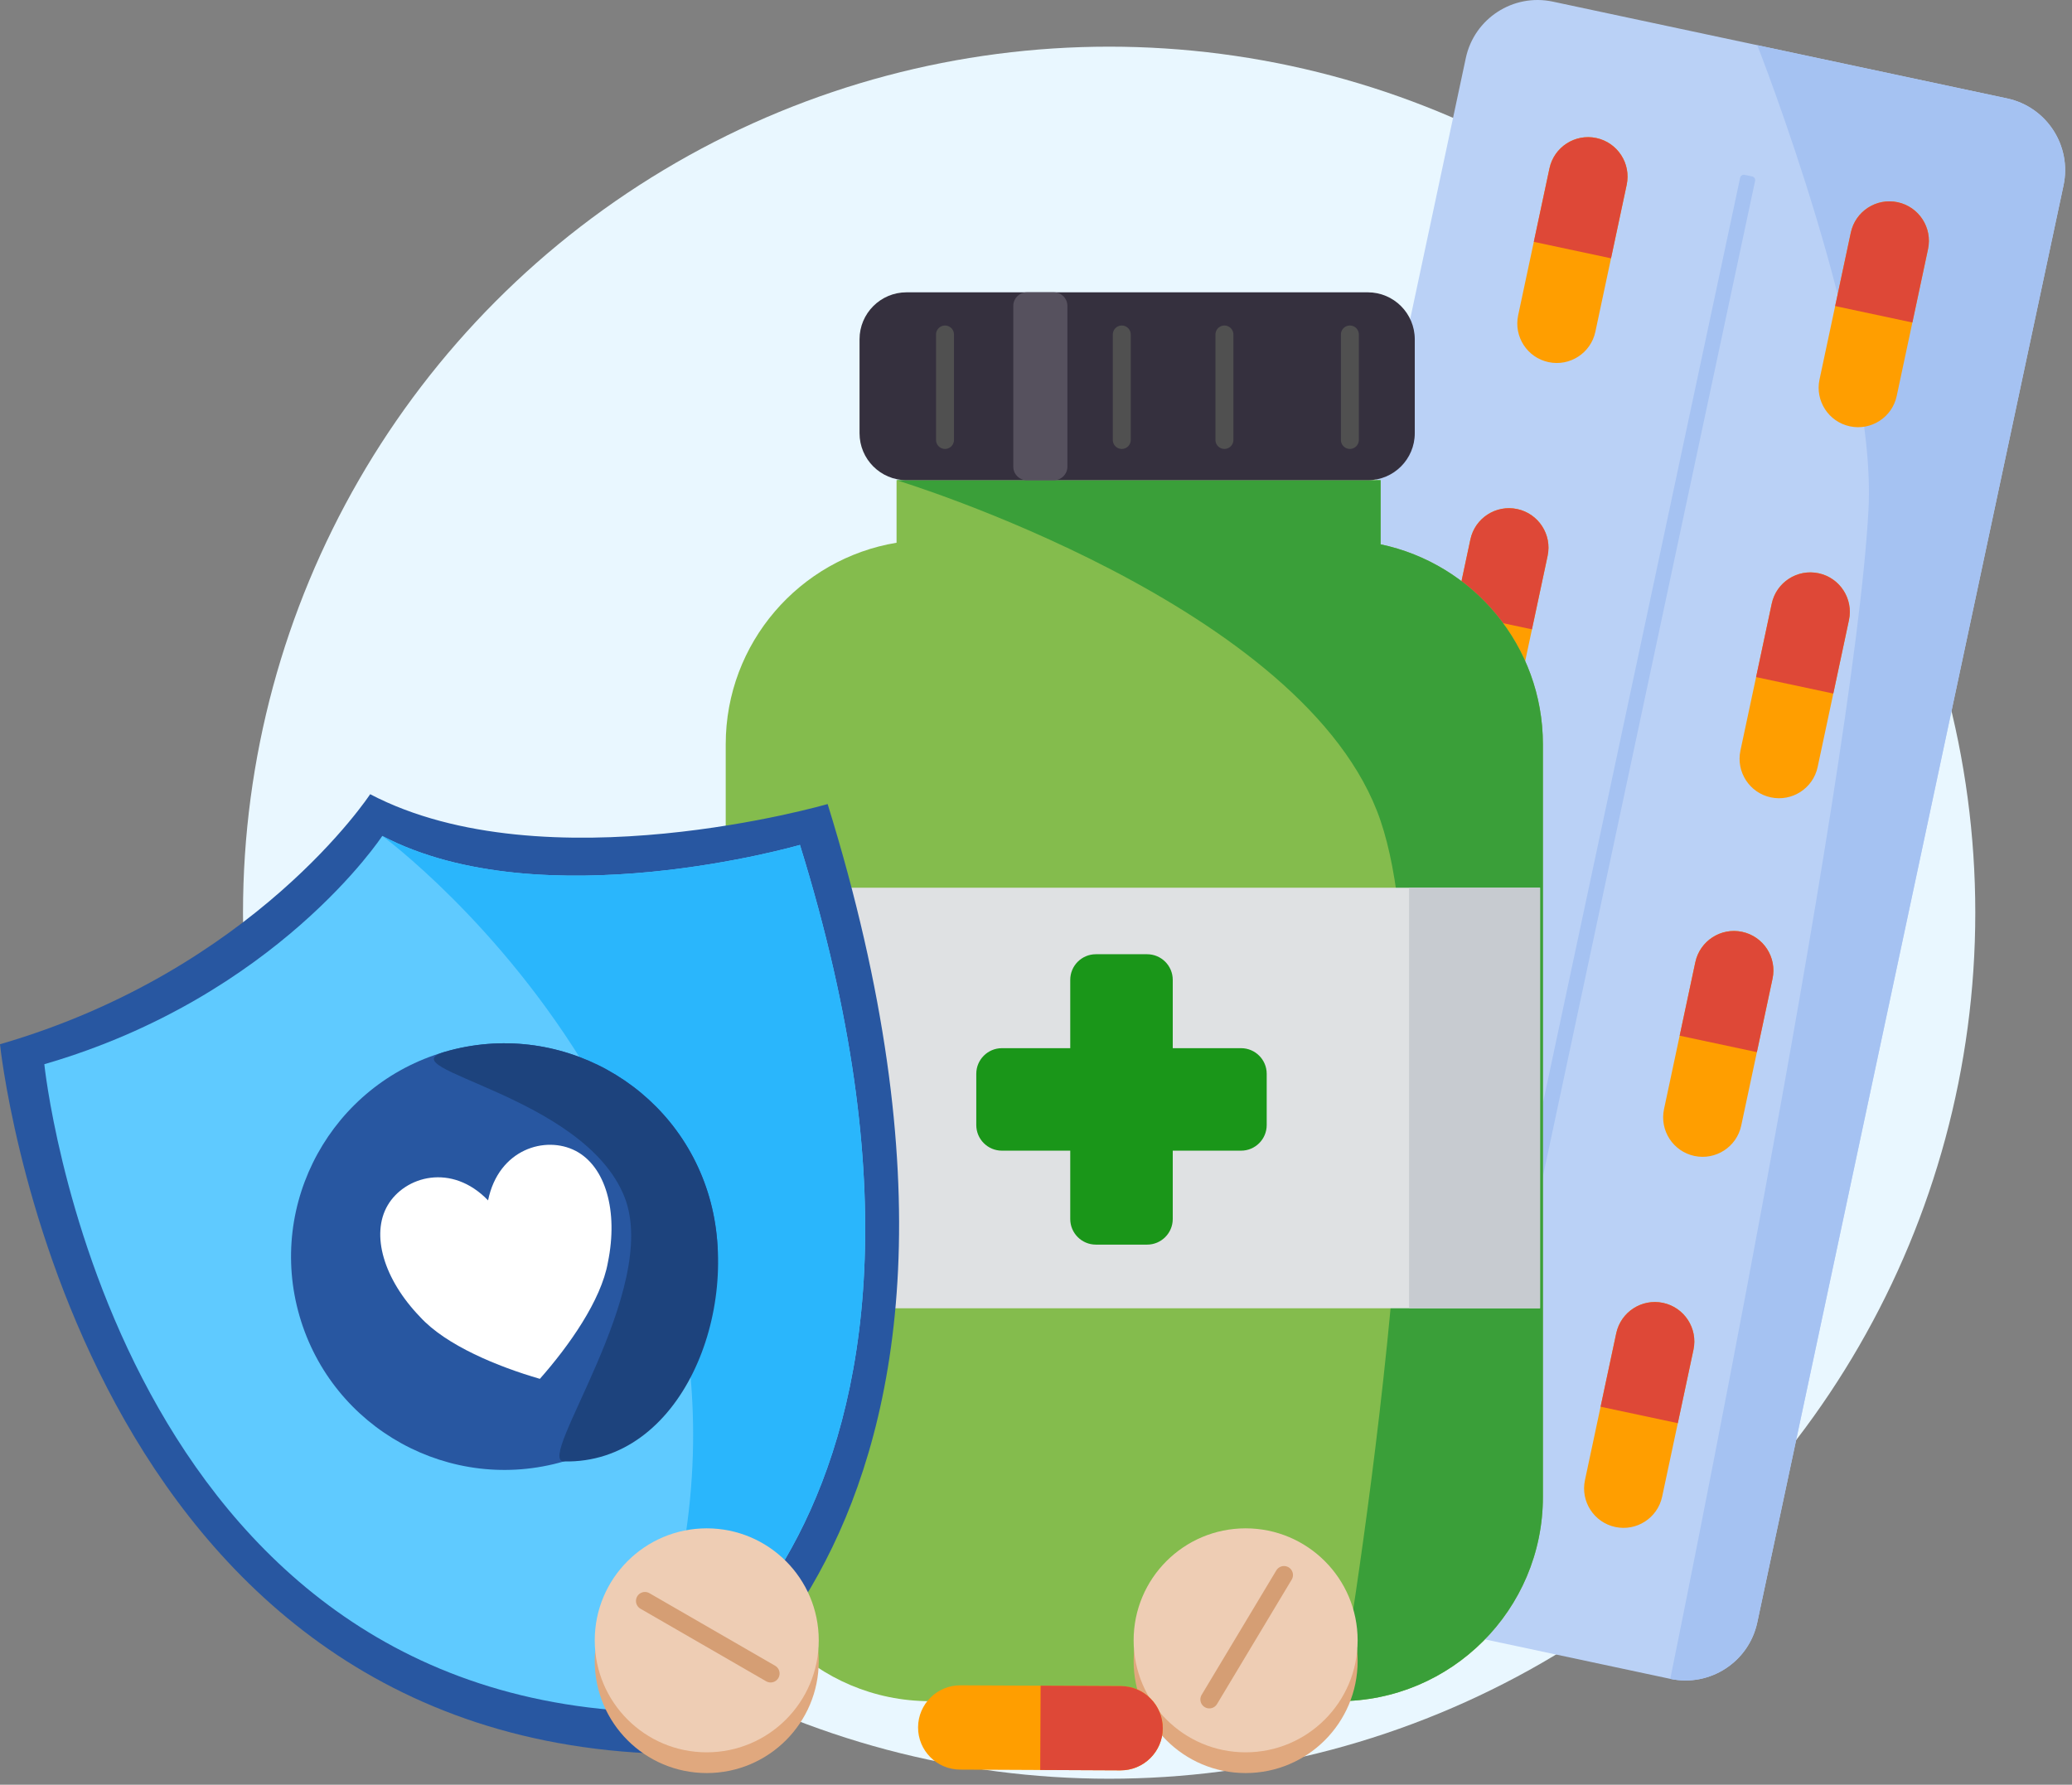 <?xml version="1.0" encoding="UTF-8" standalone="no"?><!DOCTYPE svg PUBLIC "-//W3C//DTD SVG 1.1//EN" "http://www.w3.org/Graphics/SVG/1.1/DTD/svg11.dtd"><svg width="100%" height="100%" viewBox="0 0 231 199" version="1.1" xmlns="http://www.w3.org/2000/svg" xmlns:xlink="http://www.w3.org/1999/xlink" xml:space="preserve" xmlns:serif="http://www.serif.com/" style="fill-rule:evenodd;clip-rule:evenodd;stroke-linecap:round;stroke-linejoin:round;stroke-miterlimit:1.5;"><rect x="0" y="0" width="231" height="199" fill="#808080" stroke="none"/><g id="Integracja-skl-int-AptusShop-apteka" serif:id="Integracja skl int AptusShop apteka"><circle cx="123.655" cy="101.766" r="96.563" style="fill:#e9f7ff;"/><g><path d="M230.055,20.673c0.941,-4.413 -1.879,-8.76 -6.292,-9.7l-50.645,-10.792c-4.414,-0.941 -8.761,1.879 -9.701,6.293l-34.143,160.228c-0.94,4.413 1.88,8.76 6.293,9.7l50.645,10.792c4.414,0.94 8.76,-1.879 9.701,-6.293l34.142,-160.228Z" style="fill:#bad1f6;"/><path d="M230.055,20.673c0.941,-4.413 -1.879,-8.76 -6.292,-9.7l-27.85,-5.935c-0,0 13.352,33.882 12.399,51.776c-1.617,30.359 -22.1,130.38 -22.1,130.38c4.414,0.94 8.76,-1.879 9.701,-6.293l34.142,-160.228Z" style="fill:#a5c2f2;"/><path d="M181.352,20.609c0.506,-2.375 -1.011,-4.714 -3.386,-5.22c-2.376,-0.506 -4.715,1.011 -5.221,3.386l-3.491,16.382c-0.506,2.376 1.011,4.715 3.387,5.221c2.375,0.506 4.714,-1.011 5.221,-3.387l3.49,-16.382Z" style="fill:#ff9e00;"/><path d="M181.352,20.609c0.506,-2.375 -1.011,-4.714 -3.386,-5.22c-2.376,-0.506 -4.715,1.011 -5.221,3.386l-1.745,8.191l8.607,1.834l1.745,-8.191Z" style="fill:#de4837;"/><path d="M214.949,27.769c0.506,-2.376 -1.011,-4.715 -3.387,-5.221c-2.375,-0.506 -4.714,1.011 -5.22,3.386l-3.491,16.382c-0.506,2.376 1.011,4.715 3.387,5.221c2.375,0.506 4.714,-1.011 5.22,-3.387l3.491,-16.381Z" style="fill:#ff9e00;"/><path d="M214.949,27.769c0.506,-2.376 -1.011,-4.715 -3.387,-5.221c-2.375,-0.506 -4.714,1.011 -5.22,3.386l-1.746,8.191l8.608,1.834l1.745,-8.19Z" style="fill:#de4837;"/><path d="M172.537,61.981c0.506,-2.376 -1.012,-4.715 -3.387,-5.221c-2.375,-0.506 -4.715,1.011 -5.221,3.387l-3.491,16.382c-0.506,2.375 1.012,4.714 3.387,5.22c2.375,0.506 4.715,-1.011 5.221,-3.386l3.491,-16.382Z" style="fill:#ff9e00;"/><path d="M172.537,61.981c0.506,-2.376 -1.012,-4.715 -3.387,-5.221c-2.375,-0.506 -4.715,1.011 -5.221,3.387l-1.745,8.191l8.607,1.834l1.746,-8.191Z" style="fill:#de4837;"/><path d="M206.133,69.14c0.507,-2.376 -1.011,-4.715 -3.386,-5.221c-2.375,-0.506 -4.715,1.011 -5.221,3.387l-3.491,16.382c-0.506,2.375 1.012,4.714 3.387,5.22c2.375,0.506 4.715,-1.011 5.221,-3.386l3.49,-16.382Z" style="fill:#ff9e00;"/><path d="M206.133,69.14c0.507,-2.376 -1.011,-4.715 -3.386,-5.221c-2.375,-0.506 -4.715,1.011 -5.221,3.387l-1.745,8.191l8.607,1.834l1.745,-8.191Z" style="fill:#de4837;"/><path d="M164.017,101.964c0.506,-2.376 -1.012,-4.715 -3.387,-5.221c-2.375,-0.506 -4.715,1.011 -5.221,3.387l-3.49,16.381c-0.507,2.376 1.011,4.715 3.386,5.221c2.376,0.506 4.715,-1.011 5.221,-3.386l3.491,-16.382Z" style="fill:#ff9e00;"/><path d="M164.017,101.964c0.506,-2.376 -1.012,-4.715 -3.387,-5.221c-2.375,-0.506 -4.715,1.011 -5.221,3.387l-1.745,8.191l8.607,1.834l1.746,-8.191Z" style="fill:#de4837;"/><path d="M197.614,109.123c0.506,-2.376 -1.012,-4.715 -3.387,-5.221c-2.375,-0.506 -4.715,1.011 -5.221,3.387l-3.491,16.382c-0.506,2.375 1.012,4.714 3.387,5.22c2.375,0.506 4.715,-1.011 5.221,-3.386l3.491,-16.382Z" style="fill:#ff9e00;"/><path d="M197.614,109.123c0.506,-2.376 -1.012,-4.715 -3.387,-5.221c-2.375,-0.506 -4.715,1.011 -5.221,3.387l-1.745,8.191l8.607,1.834l1.746,-8.191Z" style="fill:#de4837;"/><path d="M155.201,143.335c0.506,-2.375 -1.011,-4.715 -3.387,-5.221c-2.375,-0.506 -4.714,1.012 -5.22,3.387l-3.491,16.382c-0.506,2.375 1.011,4.714 3.387,5.221c2.375,0.506 4.714,-1.012 5.22,-3.387l3.491,-16.382Z" style="fill:#ff9e00;"/><path d="M155.201,143.335c0.506,-2.375 -1.011,-4.715 -3.387,-5.221c-2.375,-0.506 -4.714,1.012 -5.22,3.387l-1.746,8.191l8.608,1.834l1.745,-8.191Z" style="fill:#de4837;"/><path d="M188.798,150.494c0.506,-2.375 -1.011,-4.715 -3.387,-5.221c-2.375,-0.506 -4.714,1.012 -5.221,3.387l-3.49,16.382c-0.506,2.375 1.011,4.714 3.386,5.221c2.376,0.506 4.715,-1.012 5.221,-3.387l3.491,-16.382Z" style="fill:#ff9e00;"/><path d="M188.798,150.494c0.506,-2.375 -1.011,-4.715 -3.387,-5.221c-2.375,-0.506 -4.714,1.012 -5.221,3.387l-1.745,8.191l8.608,1.834l1.745,-8.191Z" style="fill:#de4837;"/><path d="M195.668,20.177c0.049,-0.23 -0.098,-0.457 -0.328,-0.506l-0.833,-0.177c-0.23,-0.049 -0.456,0.098 -0.505,0.328l-31.003,145.493c-0.049,0.23 0.098,0.457 0.328,0.505l0.833,0.178c0.229,0.049 0.456,-0.098 0.505,-0.328l31.003,-145.493Z" style="fill:#a5c2f2;"/></g><g><path d="M153.919,60.693l-0,-7.148l-53.965,-0l0,6.97c-10.798,1.781 -19.046,11.171 -19.046,22.472l-0,83.919c-0,12.57 10.206,22.776 22.776,22.776l45.552,-0c12.571,-0 22.777,-10.206 22.777,-22.776l-0,-83.919c-0,-10.965 -7.766,-20.131 -18.094,-22.294Z" style="fill:#84bc4d;"/><path d="M153.919,60.693l-0,-7.148l-53.965,-0c0,-0 45.799,13.894 53.965,37.984c8.213,24.231 -4.683,98.153 -4.683,98.153c12.571,-0 22.777,-10.206 22.777,-22.776l-0,-83.919c-0,-10.965 -7.766,-20.131 -18.094,-22.294Z" style="fill:#3a9f39;"/><path d="M157.728,37.831c-0,-2.89 -2.347,-5.237 -5.238,-5.237l-51.425,-0c-2.891,-0 -5.238,2.347 -5.238,5.237l0,10.476c0,2.891 2.347,5.238 5.238,5.238l51.425,-0c2.891,-0 5.238,-2.347 5.238,-5.238l-0,-10.476Z" style="fill:#35303e;"/><path d="M119,34.101c0,-0.832 -0.675,-1.507 -1.507,-1.507l-3.016,-0c-0.832,-0 -1.508,0.675 -1.508,1.507l0,17.936c0,0.832 0.676,1.508 1.508,1.508l3.016,-0c0.832,-0 1.507,-0.676 1.507,-1.508l0,-17.936Z" style="fill:#56515e;"/><rect x="81.543" y="98.982" width="90.152" height="46.893" style="fill:#dfe1e3;"/><rect x="157.093" y="98.982" width="14.602" height="46.893" style="fill:#c7cbd0;"/><path d="M119.318,116.873l-7.619,0c-1.576,0 -2.857,1.281 -2.857,2.857l0,5.714c0,1.577 1.281,2.857 2.857,2.857l7.619,0l-0,7.619c-0,1.577 1.28,2.857 2.857,2.857l5.714,-0c1.576,-0 2.857,-1.28 2.857,-2.857l-0,-7.619l7.618,0c1.577,0 2.857,-1.28 2.857,-2.857l0,-5.714c0,-1.576 -1.28,-2.857 -2.857,-2.857l-7.618,0l-0,-7.618c-0,-1.577 -1.281,-2.857 -2.857,-2.857l-5.714,-0c-1.577,-0 -2.857,1.28 -2.857,2.857l-0,7.618Z" style="fill:#1a9619;"/><path d="M105.355,37.295l-0,11.761" style="fill:none;stroke:#505050;stroke-width:2px;"/><path d="M125.063,37.295l-0,11.761" style="fill:none;stroke:#505050;stroke-width:2px;"/><path d="M136.507,37.295l-0,11.761" style="fill:none;stroke:#505050;stroke-width:2px;"/><path d="M150.493,37.295l0,11.761" style="fill:none;stroke:#505050;stroke-width:2px;"/></g><g><circle cx="138.871" cy="185.211" r="12.487" style="fill:#e0a87e;"/><circle cx="138.871" cy="182.899" r="12.487" style="fill:#eecdb4;"/><path d="M143.149,175.615l-8.324,13.874" style="fill:none;stroke:#d59e74;stroke-width:2px;"/></g><path d="M124.913,197.396c2.593,0.012 4.708,-2.083 4.72,-4.676c0.012,-2.593 -2.083,-4.709 -4.676,-4.721l-17.885,-0.083c-2.593,-0.012 -4.708,2.084 -4.72,4.677c-0.012,2.593 2.083,4.708 4.676,4.72l17.885,0.083Z" style="fill:#ff9e00;"/><path d="M124.913,197.396c2.593,0.012 4.708,-2.083 4.72,-4.676c0.012,-2.593 -2.083,-4.709 -4.676,-4.721l-8.942,-0.041l-0.044,9.397l8.942,0.041Z" style="fill:#de4837;"/><g><path d="M41.268,88.555c-0,0 -12.854,19.632 -41.268,27.879c0,0 7.791,75.919 72.306,79.057c-0,0 45.968,-21.955 19.964,-105.838c0,-0 -31.469,9.134 -51.002,-1.098Z" style="fill:#2857a1;"/><path d="M42.618,93.207c-0,0 -11.735,17.924 -37.677,25.454c-0,-0 7.113,69.313 66.014,72.178c0,0 41.969,-20.045 18.228,-96.63c0,0 -28.732,8.34 -46.565,-1.002Z" style="fill:#5fcaff;"/><path d="M42.618,93.207c-0,0 52.401,38.503 28.337,97.632c0,0 41.969,-20.045 18.228,-96.63c0,0 -28.732,8.34 -46.565,-1.002Z" style="fill:#2ab6fc;"/><path d="M49.604,117.275c12.605,-3.658 25.808,3.605 29.467,16.21c3.659,12.605 -3.605,25.809 -16.21,29.467c-12.605,3.659 -25.808,-3.605 -29.467,-16.209c-3.659,-12.605 3.605,-25.809 16.21,-29.468Z" style="fill:#2857a1;"/><path d="M49.604,117.275c12.605,-3.658 25.808,3.605 29.467,16.21c3.659,12.605 -3.088,29.765 -16.21,29.467c-3.254,-0.074 10.815,-19.194 6.769,-29.467c-4.512,-11.457 -26.672,-14.281 -20.026,-16.21Z" style="fill:#1d437d;"/><path d="M54.413,133.844c1.174,-5.734 6.41,-7.254 9.75,-5.527c3.34,1.728 4.784,6.702 3.61,12.436c-0.75,4.263 -4.38,9.362 -7.585,12.989c-4.649,-1.348 -10.445,-3.71 -13.36,-6.909c-4.062,-4.215 -5.506,-9.189 -3.61,-12.436c1.897,-3.247 7.133,-4.767 11.195,-0.553Z" style="fill:#fff;"/></g><g><circle cx="78.793" cy="185.211" r="12.487" style="fill:#e0a87e;"/><circle cx="78.793" cy="182.899" r="12.487" style="fill:#eecdb4;"/><path d="M71.902,178.507l14.012,8.09" style="fill:none;stroke:#d59e74;stroke-width:2px;"/></g></g></svg>